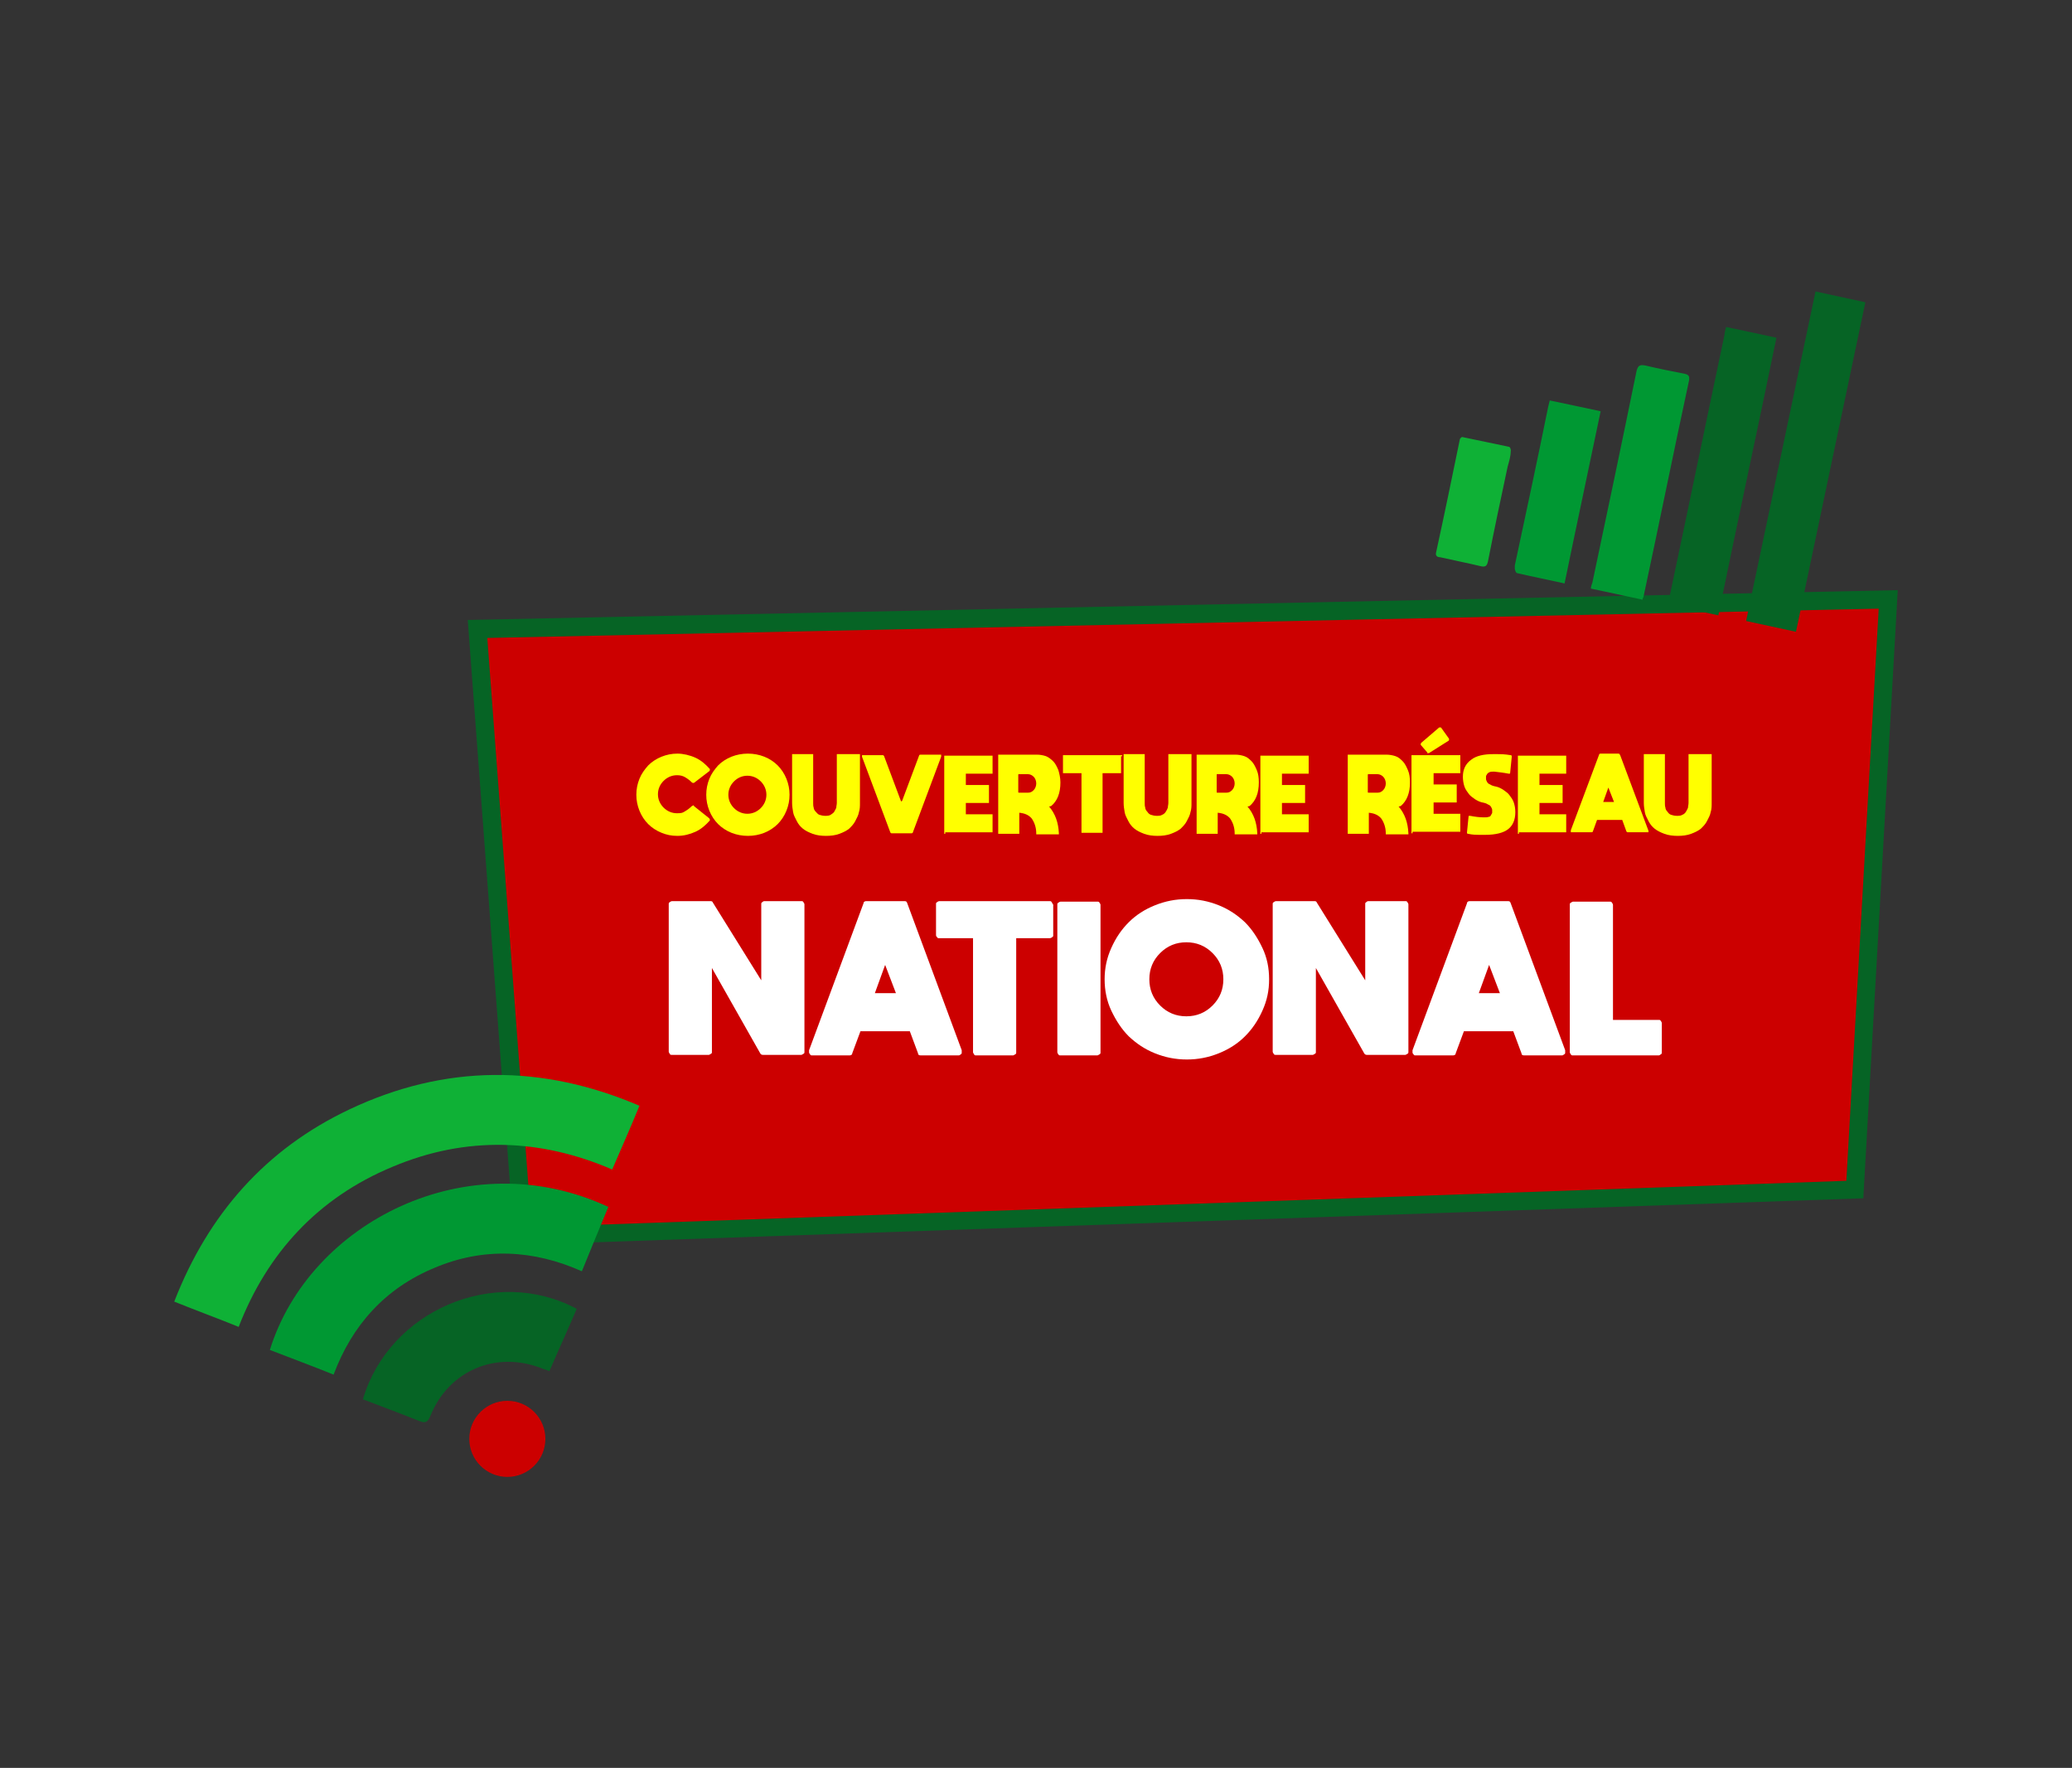<?xml version="1.0" encoding="UTF-8"?>
<svg id="Calque_1" data-name="Calque 1" xmlns="http://www.w3.org/2000/svg" version="1.1" viewBox="0 0 403.1 343.9">
  <rect x="0" y="0" width="403.1" height="343.9" fill="#333333" stroke="none"/>
  <defs>
    <style>
      .cls-1 {
        fill: #009833;
      }

      .cls-1, .cls-2, .cls-3, .cls-4, .cls-5, .cls-6 {
        stroke-width: 0px;
      }

      .cls-2 {
        fill: #ff0;
      }

      .cls-3 {
        fill: #066425;
      }

      .cls-4 {
        fill: #c00;
      }

      .cls-7 {
        isolation: isolate;
      }

      .cls-5 {
        fill: #fff;
      }

      .cls-6 {
        fill: #0fb136;
      }
    </style>
  </defs>
  <g>
    <polygon class="cls-4" points="92.9 122.3 367.4 116.6 360.9 231.4 101.8 240.4 92.9 122.3"/>
    <path class="cls-3" d="M365.5,118.3l-6.3,111.4-255.8,9-8.6-114.6,270.8-5.7M369.2,114.8l-278.2,5.8,9.1,121.6,262.4-9.1,6.7-118.3h0Z"/>
  </g>
  <g class="cls-7">
    <g class="cls-7">
      <path class="cls-2" d="M135,156.8l3,2.4c0,0,0,.1.1.2,0,0,0,.2,0,.2-.8.9-1.7,1.7-2.8,2.2s-2.3.8-3.5.8-2.1-.2-3.1-.6c-1-.4-1.9-1-2.6-1.7-.7-.7-1.3-1.6-1.7-2.6s-.6-2-.6-3.1.2-2.1.6-3.1,1-1.8,1.7-2.6c.7-.7,1.6-1.3,2.6-1.7,1-.4,2-.6,3.1-.6s2.4.3,3.5.8,2,1.3,2.8,2.2c0,0,0,.1,0,.2,0,0,0,.1-.1.2l-3,2.3c0,0-.1,0-.2,0,0,0-.1,0-.2-.1-.4-.4-.8-.7-1.3-1-.5-.3-1-.4-1.6-.4-1,0-1.9.4-2.6,1.1-.7.7-1.1,1.6-1.1,2.6s.4,1.9,1.1,2.6c.7.7,1.6,1.1,2.6,1.1s1.1-.1,1.6-.4c.5-.3.9-.6,1.3-1,0,0,.1,0,.2-.1s.1,0,.2,0Z"/>
      <path class="cls-2" d="M142.3,147.2c1-.4,2.1-.6,3.2-.6s2.2.2,3.2.6c1,.4,1.9,1,2.6,1.7.7.7,1.3,1.6,1.7,2.6s.6,2,.6,3.1-.2,2.1-.6,3.1-1,1.9-1.7,2.6c-.7.7-1.6,1.3-2.6,1.7-1,.4-2.1.6-3.2.6s-2.2-.2-3.2-.6c-1-.4-1.9-1-2.6-1.7-.7-.7-1.3-1.6-1.7-2.6s-.6-2-.6-3.1.2-2.1.6-3.1,1-1.8,1.7-2.6c.7-.7,1.6-1.3,2.6-1.7ZM142.8,157.2c.7.7,1.6,1.1,2.6,1.1s1.9-.4,2.6-1.1c.7-.7,1.1-1.6,1.1-2.6s-.4-1.9-1.1-2.6c-.7-.7-1.6-1.1-2.6-1.1s-1.9.4-2.6,1.1c-.7.7-1.1,1.6-1.1,2.6s.4,1.9,1.1,2.6Z"/>
      <path class="cls-2" d="M167.1,146.7c0,0,.2,0,.2,0,0,0,0,.1,0,.2v9.3c0,.6,0,1.2-.2,1.8-.1.6-.4,1.1-.7,1.7-.3.6-.7,1-1.2,1.5-.5.4-1.1.7-1.9,1-.8.3-1.7.4-2.6.4s-1.8-.1-2.6-.4c-.8-.3-1.4-.6-1.9-1-.5-.4-.9-.9-1.2-1.5-.3-.6-.6-1.1-.7-1.7-.1-.6-.2-1.2-.2-1.8v-9.3c0,0,0-.2,0-.2s.1,0,.2,0h3.7c0,0,.2,0,.2,0s0,.1,0,.2v9.3c0,.3,0,.6.1.9,0,.3.2.6.4.8s.4.5.7.6.7.2,1.1.2.8,0,1.1-.2.6-.4.7-.6.3-.5.4-.8c0-.3.1-.6.1-.9v-9.3c0,0,0-.2,0-.2s.1,0,.2,0h3.7Z"/>
      <path class="cls-2" d="M175.5,155.8l3.3-8.8c0-.1.1-.2.3-.2h3.8c0,0,.2,0,.2,0s0,.1,0,.2h0c0,.1,0,.2,0,.2l-5.5,14.7c0,.1-.1.2-.3.2h-3.8c-.1,0-.2,0-.3-.2l-5.5-14.7s0,0,0,0h0c0-.2,0-.3,0-.3s.1,0,.2,0h3.8c.1,0,.2,0,.3.2l3.3,8.8Z"/>
      <path class="cls-2" d="M183.9,162.2c0,0-.2,0-.2,0,0,0,0-.1,0-.2v-14.8c0,0,0-.2,0-.2s.1,0,.2,0h9c0,0,.2,0,.2,0s0,.1,0,.2v3.1c0,0,0,.2,0,.2,0,0-.1,0-.2,0h-5v2.2h4.3c0,0,.2,0,.2,0,0,0,0,.1,0,.2v3.1c0,0,0,.2,0,.2,0,0-.1,0-.2,0h-4.3v2.2h5c0,0,.2,0,.2,0s0,.1,0,.2v3.1c0,0,0,.2,0,.2,0,0-.1,0-.2,0h-9Z"/>
      <path class="cls-2" d="M204.1,156.9c1.2,1.4,1.8,3.1,1.9,5.2,0,0,0,.2,0,.2,0,0-.1,0-.2,0h-4c0,0-.2,0-.2,0,0,0,0-.1,0-.2,0-1.2-.4-2.2-.9-2.9-.6-.7-1.4-1-2.4-1.1v3.9c0,0,0,.2,0,.2,0,0-.1,0-.2,0h-3.7c0,0-.2,0-.2,0,0,0,0-.1,0-.2v-15c0,0,0-.2,0-.2s.1,0,.2,0h7.3c.6,0,1.2.1,1.8.3.5.2,1,.6,1.4,1s.7,1,1,1.7c.2.7.4,1.5.4,2.4,0,2.1-.6,3.6-1.8,4.6ZM198.1,150.8v3.3c0,0,0,.1.1.1h1.8c.5,0,.8-.2,1.1-.5.3-.3.5-.8.5-1.3s-.2-1-.5-1.3c-.3-.3-.7-.5-1.1-.5h-1.8c0,0-.1,0-.1.1Z"/>
      <path class="cls-2" d="M218.1,147.1v3.1c0,0,0,.2,0,.2,0,0-.1,0-.2,0h-3.4v11.4c0,0,0,.2,0,.2,0,0-.1,0-.2,0h-3.7c0,0-.2,0-.2,0,0,0,0-.1,0-.2v-11.4h-3.4c0,0-.2,0-.2,0,0,0,0-.1,0-.2v-3.1c0,0,0-.2,0-.2,0,0,.1,0,.2,0h11.1c0,0,.2,0,.2,0s0,.1,0,.2Z"/>
      <path class="cls-2" d="M231.6,146.7c0,0,.2,0,.2,0,0,0,0,.1,0,.2v9.3c0,.6,0,1.2-.2,1.8-.1.6-.4,1.1-.7,1.7-.3.6-.7,1-1.2,1.5-.5.4-1.1.7-1.9,1-.8.3-1.7.4-2.6.4s-1.8-.1-2.6-.4c-.8-.3-1.4-.6-1.9-1-.5-.4-.9-.9-1.2-1.5-.3-.6-.6-1.1-.7-1.7-.1-.6-.2-1.2-.2-1.8v-9.3c0,0,0-.2,0-.2s.1,0,.2,0h3.7c0,0,.2,0,.2,0s0,.1,0,.2v9.3c0,.3,0,.6.1.9,0,.3.2.6.4.8.2.3.4.5.7.6.3.1.7.2,1.1.2s.8,0,1.1-.2c.3-.1.6-.4.7-.6.2-.3.3-.5.4-.8,0-.3.1-.6.1-.9v-9.3c0,0,0-.2,0-.2s.1,0,.2,0h3.7Z"/>
      <path class="cls-2" d="M242.7,156.9c1.2,1.4,1.8,3.1,1.9,5.2,0,0,0,.2,0,.2,0,0-.1,0-.2,0h-4c0,0-.2,0-.2,0s0-.1,0-.2c0-1.2-.4-2.2-.9-2.9-.6-.7-1.4-1-2.4-1.1v3.9c0,0,0,.2,0,.2,0,0-.1,0-.2,0h-3.7c0,0-.2,0-.2,0,0,0,0-.1,0-.2v-15c0,0,0-.2,0-.2,0,0,.1,0,.2,0h7.3c.6,0,1.2.1,1.8.3s1,.6,1.4,1c.4.4.7,1,1,1.7s.4,1.5.4,2.4c0,2.1-.6,3.6-1.8,4.6ZM236.7,150.8v3.3c0,0,0,.1.1.1h1.8c.5,0,.8-.2,1.1-.5.3-.3.5-.8.5-1.3s-.2-1-.5-1.3c-.3-.3-.7-.5-1.1-.5h-1.8c0,0-.1,0-.1.1Z"/>
      <path class="cls-2" d="M245.4,162.2c0,0-.2,0-.2,0,0,0,0-.1,0-.2v-14.8c0,0,0-.2,0-.2s.1,0,.2,0h9c0,0,.2,0,.2,0s0,.1,0,.2v3.1c0,0,0,.2,0,.2,0,0-.1,0-.2,0h-5v2.2h4.3c0,0,.2,0,.2,0,0,0,0,.1,0,.2v3.1c0,0,0,.2,0,.2,0,0-.1,0-.2,0h-4.3v2.2h5c0,0,.2,0,.2,0s0,.1,0,.2v3.1c0,0,0,.2,0,.2,0,0-.1,0-.2,0h-9Z"/>
      <path class="cls-2" d="M272.1,156.9c1.2,1.4,1.8,3.1,1.9,5.2,0,0,0,.2,0,.2,0,0-.1,0-.2,0h-4c0,0-.2,0-.2,0,0,0,0-.1,0-.2,0-1.2-.4-2.2-.9-2.9-.6-.7-1.4-1-2.4-1.1v3.9c0,0,0,.2,0,.2,0,0-.1,0-.2,0h-3.7c0,0-.2,0-.2,0,0,0,0-.1,0-.2v-15c0,0,0-.2,0-.2,0,0,.1,0,.2,0h7.3c.6,0,1.2.1,1.8.3s1,.6,1.4,1c.4.4.7,1,1,1.7s.4,1.5.4,2.4c0,2.1-.6,3.6-1.8,4.6ZM266.1,150.8v3.3c0,0,0,.1.1.1h1.8c.5,0,.8-.2,1.1-.5.3-.3.5-.8.5-1.3s-.2-1-.5-1.3c-.3-.3-.7-.5-1.1-.5h-1.8c0,0-.1,0-.1.1Z"/>
      <path class="cls-2" d="M274.8,162.1c0,0-.2,0-.2,0,0,0,0-.1,0-.2v-14.8c0,0,0-.2,0-.2,0,0,.1,0,.2,0h9.1c0,0,.2,0,.2,0,0,0,0,.1,0,.2v3.1c0,0,0,.2,0,.2,0,0-.1,0-.2,0h-5v2.2h4.3c0,0,.2,0,.2,0,0,0,0,.1,0,.2v3.1c0,0,0,.2,0,.2,0,0-.1,0-.2,0h-4.3v2.2h5c0,0,.2,0,.2,0,0,0,0,.1,0,.2v3.1c0,0,0,.2,0,.2,0,0-.1,0-.2,0h-9.1ZM277.7,146.4l-1.3-1.5c0,0,0-.1,0-.2,0,0,0-.1.1-.2l3.5-3c0,0,.2,0,.2,0,0,0,.2,0,.2.1l1.5,2.1c0,0,0,.2,0,.2,0,0,0,.2-.1.2l-3.8,2.4c-.2,0-.3,0-.4,0Z"/>
      <path class="cls-2" d="M294.1,147.3l-.3,3c0,0,0,.2-.1.2,0,0-.1,0-.2,0-1-.2-2-.3-2.8-.4-.3,0-.7,0-.9.1s-.4.2-.5.4-.2.3-.2.4c0,.1,0,.2,0,.3s0,.2,0,.3.1.3.2.5c.1.2.3.4.6.5.3.2.6.3,1.1.4.5.1.9.3,1.4.6.4.3.9.6,1.2,1s.7.9.9,1.5c.2.6.3,1.2.3,1.9,0,1.5-.5,2.6-1.4,3.3-.9.7-2.4,1.1-4.5,1.1s-2.2,0-3.3-.2c0,0-.1,0-.2-.1,0,0,0-.1,0-.2l.3-3c0,0,0-.2.1-.2,0,0,.2,0,.2,0,1,.2,1.9.3,2.7.3.4,0,.7,0,.9-.1.3,0,.4-.2.5-.4s.2-.3.2-.4c0-.1,0-.2,0-.3s0-.2,0-.3-.1-.3-.2-.5c-.1-.2-.3-.4-.6-.5-.3-.2-.6-.3-1.1-.4-.5-.1-.9-.3-1.4-.6-.4-.3-.9-.6-1.2-1s-.7-.9-.9-1.5-.3-1.3-.3-1.9c0-1.4.5-2.5,1.6-3.3,1-.8,2.5-1.1,4.3-1.1s2.1,0,3.4.2c0,0,.1,0,.2.1,0,0,0,.1,0,.2Z"/>
      <path class="cls-2" d="M295.5,162.2c0,0-.2,0-.2,0,0,0,0-.1,0-.2v-14.8c0,0,0-.2,0-.2,0,0,.1,0,.2,0h9c0,0,.2,0,.2,0,0,0,0,.1,0,.2v3.1c0,0,0,.2,0,.2s-.1,0-.2,0h-5v2.2h4.3c0,0,.2,0,.2,0,0,0,0,.1,0,.2v3.1c0,0,0,.2,0,.2,0,0-.1,0-.2,0h-4.3v2.2h5c0,0,.2,0,.2,0,0,0,0,.1,0,.2v3.1c0,0,0,.2,0,.2,0,0-.1,0-.2,0h-9Z"/>
      <path class="cls-2" d="M314.9,146.7c.1,0,.2,0,.3.2l5.5,14.7s0,0,0,0h0c0,.2,0,.3,0,.3,0,0-.1,0-.2,0h-3.8c-.1,0-.2,0-.3-.2l-.8-2.2h-4.9l-.8,2.2c0,.1-.1.2-.3.2h-3.8c0,0-.2,0-.2,0,0,0,0-.1,0-.2h0c0-.1,0-.2,0-.2l5.5-14.7c0-.1.1-.2.3-.2h3.8ZM311.9,156h2.1l-1.1-2.8-1,2.8Z"/>
      <path class="cls-2" d="M332.8,146.7c0,0,.2,0,.2,0,0,0,0,.1,0,.2v9.3c0,.6,0,1.2-.2,1.8-.1.6-.4,1.1-.7,1.7-.3.6-.7,1-1.2,1.5-.5.4-1.1.7-1.9,1-.8.3-1.7.4-2.6.4s-1.8-.1-2.6-.4c-.8-.3-1.4-.6-1.9-1-.5-.4-.9-.9-1.2-1.5-.3-.6-.6-1.1-.7-1.7-.1-.6-.2-1.2-.2-1.8v-9.3c0,0,0-.2,0-.2,0,0,.1,0,.2,0h3.7c0,0,.2,0,.2,0,0,0,0,.1,0,.2v9.3c0,.3,0,.6.1.9,0,.3.2.6.4.8.2.3.4.5.7.6.3.1.7.2,1.1.2s.8,0,1.1-.2c.3-.1.6-.4.7-.6s.3-.5.4-.8c0-.3.1-.6.1-.9v-9.3c0,0,0-.2,0-.2,0,0,.1,0,.2,0h3.7Z"/>
    </g>
    <g class="cls-7">
      <path class="cls-5" d="M148.1,175.9c0-.2,0-.3.2-.4.1-.1.2-.2.4-.2h7.2c.2,0,.3,0,.4.2.1.1.2.3.2.4v28.7c0,.2,0,.3-.2.4s-.3.2-.4.2h-7.5c-.2,0-.4-.1-.5-.3l-9.4-16.6v16.3c0,.2,0,.3-.2.4s-.3.2-.4.2h-7.2c-.2,0-.3,0-.4-.2s-.2-.3-.2-.4v-28.7c0-.2,0-.3.2-.4.1-.1.3-.2.4-.2h7.5c.2,0,.4,0,.5.3l9.4,15.1v-14.8Z"/>
      <path class="cls-5" d="M176,175.3c.3,0,.4.1.5.4l10.6,28.6c0,0,0,.1,0,.2v.2c0,.2,0,.3-.2.4-.1.1-.2.2-.4.2h-7.4c-.3,0-.5-.1-.5-.4l-1.6-4.3h-9.6l-1.6,4.3c0,.3-.3.4-.5.4h-7.3c-.2,0-.3,0-.4-.2s-.2-.2-.2-.4v-.2c0,0,0-.1,0-.2l10.6-28.6c0-.3.3-.4.5-.4h7.4ZM170.2,193.2h4.1l-2.1-5.5-2,5.5Z"/>
      <path class="cls-5" d="M204.9,175.9v6c0,.2,0,.3-.2.4-.1.1-.3.2-.4.2h-6.6v22.2c0,.2,0,.3-.2.4s-.3.2-.4.2h-7.2c-.2,0-.3,0-.4-.2s-.2-.3-.2-.4v-22.2h-6.6c-.2,0-.3,0-.4-.2-.1-.1-.2-.2-.2-.4v-6c0-.2,0-.3.2-.4.1-.1.3-.2.4-.2h21.5c.2,0,.3,0,.4.2.1.1.2.3.2.4Z"/>
      <path class="cls-5" d="M213.5,205.3h-7.2c-.2,0-.3,0-.4-.2-.1-.1-.2-.3-.2-.4v-28.7c0-.2,0-.3.2-.4.1-.1.3-.2.4-.2h7.2c.2,0,.3,0,.4.2.1.1.2.3.2.4v28.7c0,.2,0,.3-.2.4s-.3.2-.4.2Z"/>
      <path class="cls-5" d="M224.7,176.1c2-.8,4-1.2,6.2-1.2s4.2.4,6.2,1.2c2,.8,3.6,1.9,5.1,3.3,1.4,1.4,2.5,3.1,3.4,5s1.3,3.9,1.3,6.1-.4,4.1-1.3,6.1-2,3.6-3.4,5c-1.4,1.4-3.1,2.5-5.1,3.3s-4,1.2-6.2,1.2-4.2-.4-6.2-1.2c-2-.8-3.6-1.9-5.1-3.3-1.4-1.4-2.5-3.1-3.4-5s-1.3-4-1.3-6.1.4-4.1,1.3-6.1,2-3.6,3.4-5c1.4-1.4,3.1-2.5,5.1-3.3ZM225.7,195.6c1.4,1.4,3.1,2.1,5.1,2.1s3.7-.7,5.1-2.1c1.4-1.4,2.1-3.1,2.1-5.1s-.7-3.7-2.1-5.1c-1.4-1.4-3.1-2.1-5.1-2.1s-3.7.7-5.1,2.1-2.1,3.1-2.1,5.1.7,3.7,2.1,5.1Z"/>
      <path class="cls-5" d="M265.6,175.9c0-.2,0-.3.2-.4.1-.1.2-.2.4-.2h7.2c.2,0,.3,0,.4.2.1.1.2.3.2.4v28.7c0,.2,0,.3-.2.4s-.3.2-.4.2h-7.5c-.2,0-.4-.1-.5-.3l-9.4-16.6v16.3c0,.2,0,.3-.2.4s-.3.2-.4.2h-7.2c-.2,0-.3,0-.4-.2-.1-.1-.2-.3-.2-.4v-28.7c0-.2,0-.3.2-.4.1-.1.3-.2.4-.2h7.5c.2,0,.4,0,.5.3l9.4,15.1v-14.8Z"/>
      <path class="cls-5" d="M293.4,175.3c.3,0,.4.1.5.4l10.6,28.6c0,0,0,.1,0,.2v.2c0,.2,0,.3-.2.4s-.2.2-.4.2h-7.4c-.3,0-.5-.1-.5-.4l-1.6-4.3h-9.6l-1.6,4.3c0,.3-.3.4-.5.4h-7.3c-.2,0-.3,0-.4-.2-.1-.1-.2-.2-.2-.4v-.2c0,0,0-.1,0-.2l10.6-28.6c0-.3.3-.4.5-.4h7.4ZM287.7,193.2h4.1l-2.1-5.5-2,5.5Z"/>
      <path class="cls-5" d="M323.3,204.7c0,.2,0,.3-.2.4s-.2.2-.4.2h-16.7c-.2,0-.3,0-.4-.2-.1-.1-.2-.3-.2-.4v-28.7c0-.2,0-.3.2-.4s.3-.2.4-.2h7.2c.2,0,.3,0,.4.2.1.1.2.3.2.4v22.4h8.9c.2,0,.3,0,.4.2.1.1.2.3.2.4v5.8Z"/>
    </g>
  </g>
  <g>
    <path class="cls-6" d="M46.4,258.1c-4.2-1.7-8.3-3.2-12.5-4.9,6.6-17,17.8-29.7,34.1-37.4,18.6-8.8,37.5-8.8,56.4-.7-1.7,4.2-3.5,8.2-5.3,12.4-13.9-6-28.4-6.6-42.8-.5-14.4,6-24.3,16.7-29.9,31.2h0Z"/>
    <path class="cls-1" d="M118.3,234.9c-1.7,4.1-3.4,8.2-5.1,12.4-9.4-4.2-19.1-4.7-28.6-.7-9.7,4-16.1,11.2-19.7,20.8-4.2-1.7-8.3-3.2-12.4-4.8,7.7-24.8,38.5-40.6,65.9-27.8h0Z"/>
    <path class="cls-3" d="M349.4,122.9c-3.3-.7-6.5-1.4-9.7-2.1,4.5-21.4,9-42.7,13.5-64.1,3.3.7,6.5,1.4,9.7,2.1-4.5,21.4-9,42.7-13.5,64.1Z"/>
    <path class="cls-3" d="M334.3,119.7c-3.1-.7-6.2-1.3-9.2-2-.2,0-.4-.4-.5-.7,0-.3,0-.6.2-.9,3.6-17,7.1-34,10.7-51,0-.4.2-1,.3-1.5,3.4.7,6.5,1.4,9.8,2.1-3.7,18-7.6,35.9-11.3,54h0Z"/>
    <path class="cls-1" d="M319.3,116.6c-3.3-.7-6.4-1.4-9.8-2.1,0-.4.2-.9.3-1.2,2.9-13.7,5.8-27.5,8.6-41.2.3-1,.6-1.2,1.7-1,2.5.6,5,1.1,7.6,1.6.9.2,1,.5.9,1.3-3,13.9-5.8,27.8-8.8,41.8,0,.3-.2.5-.3.9h0Z"/>
    <path class="cls-3" d="M70.6,272.2c5.1-17.3,25.7-26.1,41.6-17.6-1.7,4-3.5,7.9-5.3,12.1-.2,0-.7-.3-1.2-.4-9-3.7-18.4.2-22,9.2-.5,1.2-1,1.4-2.2.9-3.7-1.5-7.3-2.8-10.9-4.2Z"/>
    <path class="cls-1" d="M304.4,113.5c-3.1-.7-6.2-1.3-9.2-2-.3,0-.4-.5-.5-.8,0-.2,0-.4,0-.7,2.2-10.3,4.4-20.5,6.5-30.9l.3-1.2c3.4.7,6.6,1.4,9.9,2.1-2.3,11.1-4.7,22.2-7,33.4h0Z"/>
    <path class="cls-6" d="M284.4,85c3,.6,6.1,1.3,9.1,1.9.3,0,.5.6.4.9,0,1-.3,1.9-.6,3-1.3,6.1-2.6,12.2-3.8,18.3-.2,1-.5,1.3-1.6,1-2.5-.6-5.1-1.1-7.7-1.7-.6,0-1-.3-.8-1,1.6-7.3,3.1-14.6,4.6-21.9,0,0,0-.2.3-.4Z"/>
    <circle class="cls-4" cx="98.7" cy="279.9" r="7.4"/>
  </g>
</svg>